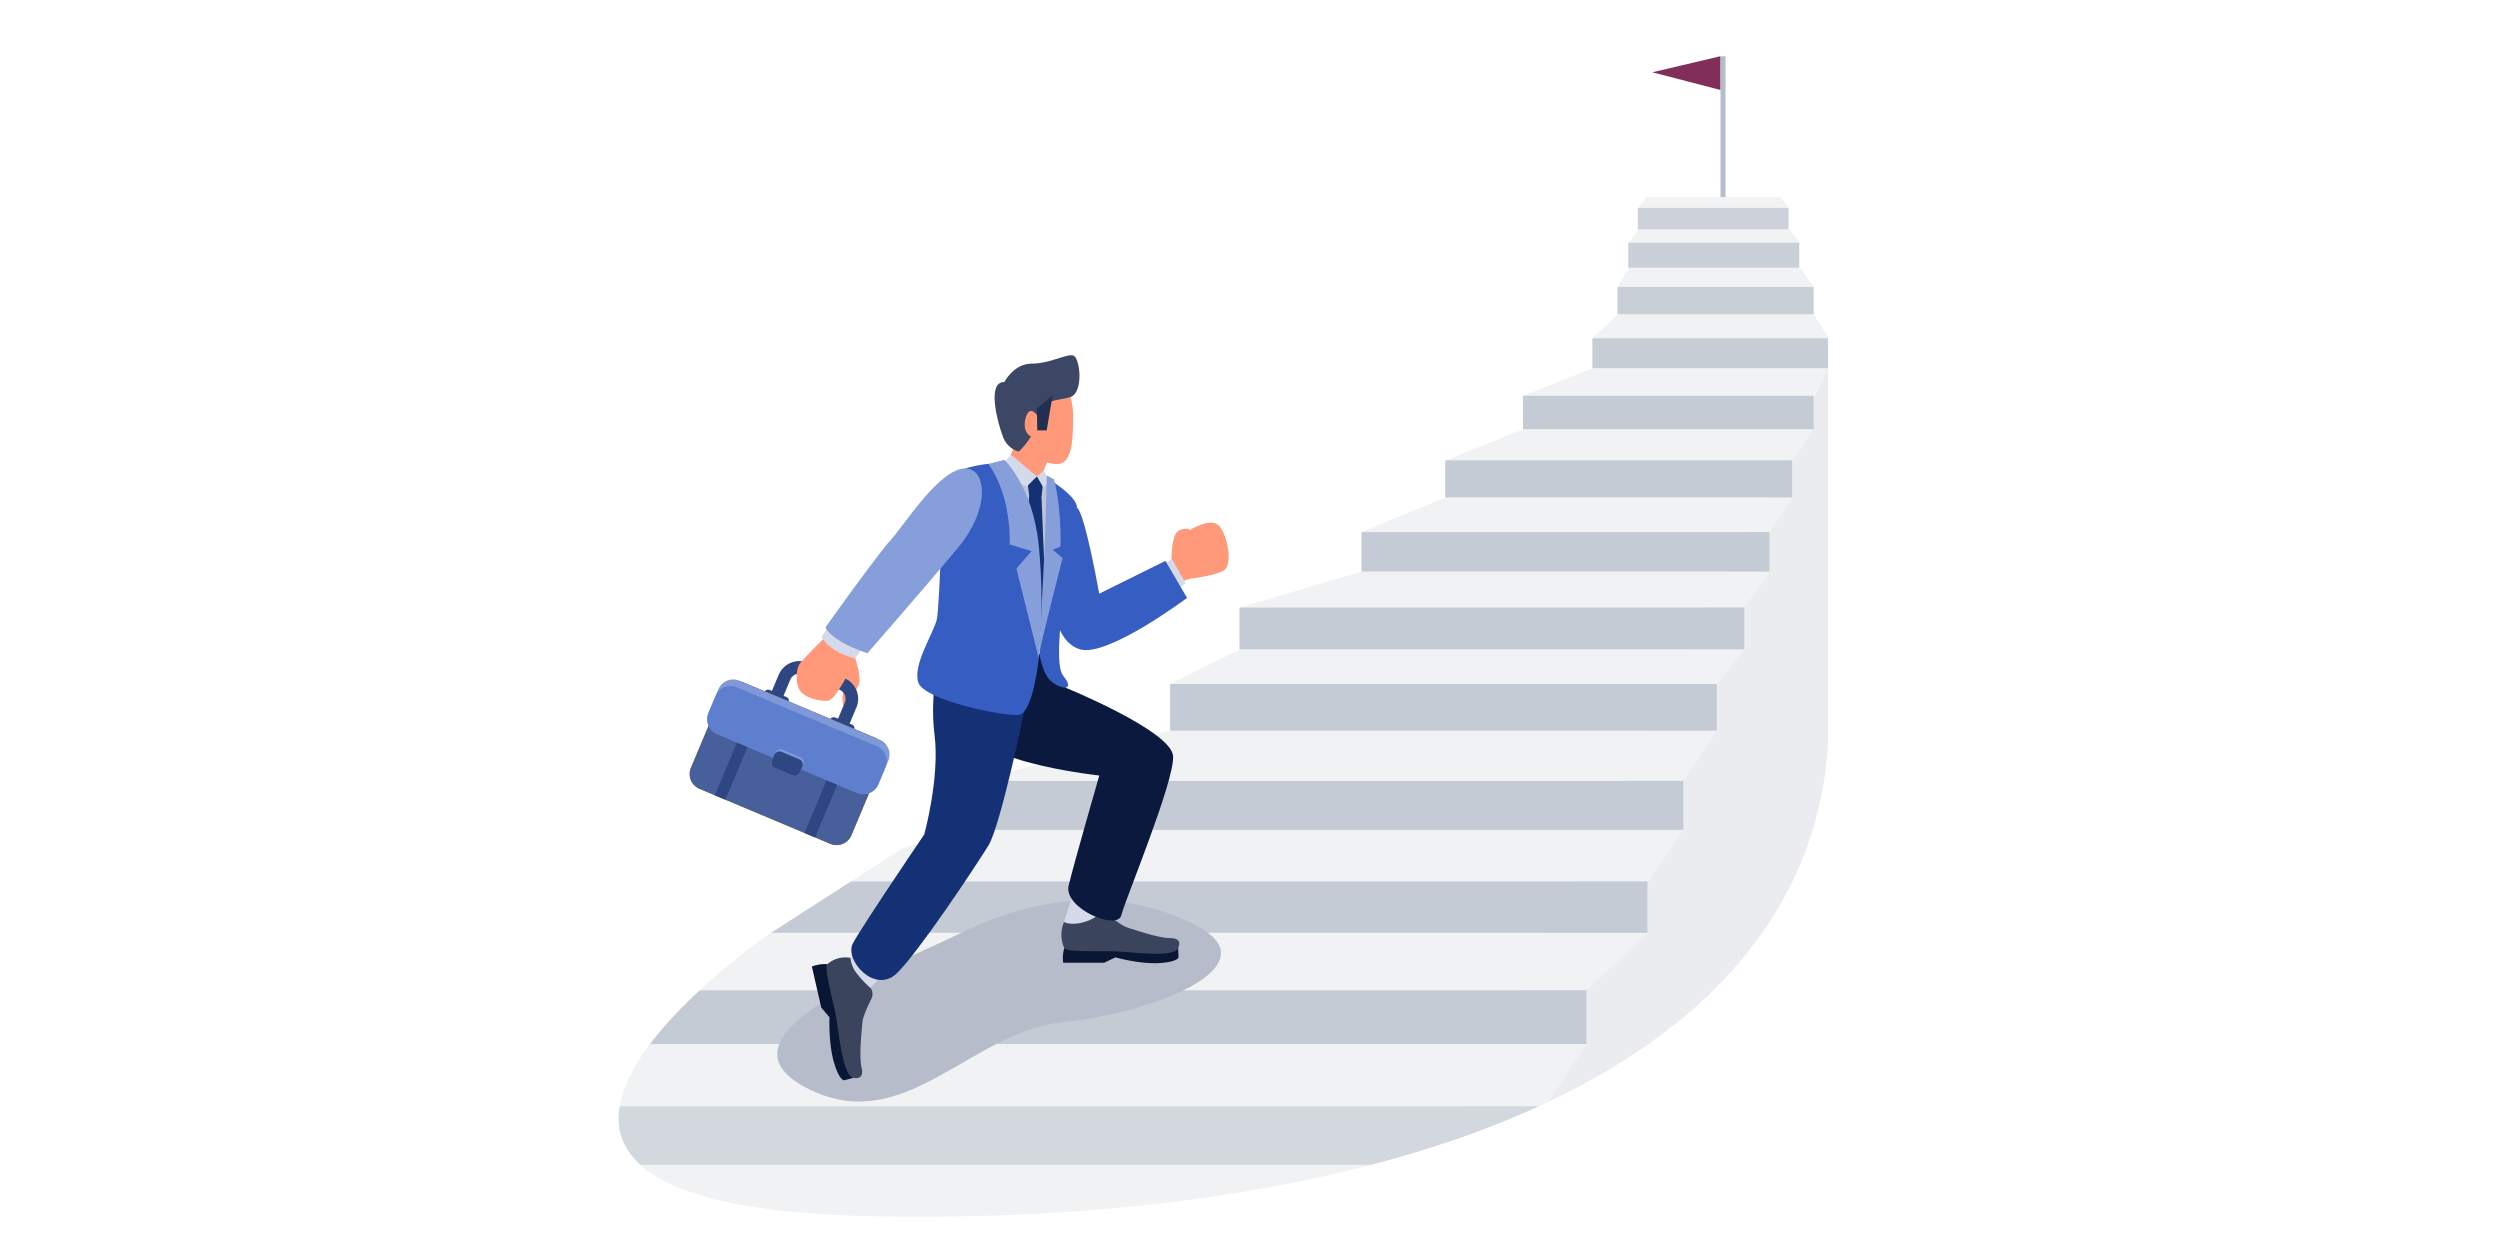 <svg xmlns="http://www.w3.org/2000/svg" xmlns:xlink="http://www.w3.org/1999/xlink" width="800" height="400" viewBox="0 0 800 400"><rect x="0" y="0" width="800" height="400" fill="#333333" stroke="none"/><defs><clipPath id="a"><path d="M371.116,117.77,205.8,291.485l-39.991,30.191-49.041,31.5s-128.979,87.55,32.476,90.723,306.029-44.3,306.029-159.627l-.137-121.392L442.508,117.77Z" transform="translate(-67.981 -117.77)" fill="none"/></clipPath><clipPath id="b"><rect width="413.318" height="411.801" fill="none"/></clipPath><clipPath id="c"><rect width="141.974" height="64.438" fill="none"/></clipPath><clipPath id="d"><path d="M211.7,766.383c30.19,14.188,50.972-18.871,80.3-21.868s67.431-18.092,42.566-31-51.99-8.948-75,2.383S175.86,749.539,211.7,766.383" transform="translate(-200.636 -705.467)" fill="none"/></clipPath><linearGradient id="e" x1="-0.283" y1="1.834" x2="-0.281" y2="1.834" gradientUnits="objectBoundingBox"><stop offset="0" stop-color="#fff"/><stop offset="0.032" stop-color="#fafbfb"/><stop offset="0.285" stop-color="#dcdfe5"/><stop offset="0.534" stop-color="#c7cbd5"/><stop offset="0.776" stop-color="#bac0cc"/><stop offset="1" stop-color="#b6bcc9"/></linearGradient><clipPath id="g"><path d="M430.97,405.445s-.124,14.271,8.58,17.084S473.922,406.1,473.922,406.1L467,394.252l-21.2,10.509s-4.464-25.445-7.111-27.615Z" transform="translate(-430.97 -377.146)" fill="none"/></clipPath><linearGradient id="h" x1="-3.827" y1="5.549" x2="-3.818" y2="5.549" gradientUnits="objectBoundingBox"><stop offset="0" stop-color="#5e7ece"/><stop offset="1" stop-color="#365ec2"/></linearGradient><clipPath id="j"><path d="M376.2,499.77s-12.416,16.883-8.825,25.926,38.809,12.933,38.809,12.933-8.039,27.892-9.8,35.176,15.575,14.587,16.831,9.563S430.3,540.446,429.8,532.408s-34.242-21.82-34.242-21.82l-6.065-10.817Z" transform="translate(-366.727 -499.77)" fill="none"/></clipPath><linearGradient id="k" x1="-2.066" y1="2.488" x2="-2.061" y2="2.488" gradientUnits="objectBoundingBox"><stop offset="0" stop-color="#203a7a"/><stop offset="0.411" stop-color="#182e64"/><stop offset="1" stop-color="#0a193d"/></linearGradient><clipPath id="l"><path d="M289.142,523.064c1.758,13.564-3.278,31.894-3.278,31.894S265.762,584.6,263,589.87s7.03,16.326,14.064,9.544,25.5-34.667,29.354-40.947,11.409-42.726,11.409-42.726V501.262L291.175,495.7s-3.792,13.8-2.033,27.364" transform="translate(-262.52 -495.7)" fill="none"/></clipPath><linearGradient id="m" x1="-1.705" y1="2.01" x2="-1.699" y2="2.01" gradientUnits="objectBoundingBox"><stop offset="0" stop-color="#294792"/><stop offset="0.387" stop-color="#294792"/><stop offset="1" stop-color="#153175"/></linearGradient><clipPath id="o"><path d="M402.467,406.663l4.373,7.641,4.551-6.6L409.757,367.9l-3.934-.468Z" transform="translate(-402.467 -367.429)" fill="none"/></clipPath><linearGradient id="p" x1="-17.264" y1="5.785" x2="-17.221" y2="5.785" xlink:href="#m"/><clipPath id="q"><path d="M409.662,352.619l.6,4.81a10.728,10.728,0,0,0,3.934.468l.513-4.944-1.979-1.726Z" transform="translate(-409.662 -351.227)" fill="none"/></clipPath><linearGradient id="r" x1="-31.061" y1="40.37" x2="-30.985" y2="40.37" xlink:href="#m"/><clipPath id="t"><path d="M327.667,345.722c-2.333,4.106-2.692,40.354-3.768,44.841s-7.716,14.356-5.922,20.1,27.522,10.947,32.154,10.408,6.4-18.124,6.4-18.124l-.577-31.044-5.824-17.765s-4.16-12.982-9.723-13.4c0,0-10.408.882-12.741,4.987" transform="translate(-317.671 -340.735)" fill="none"/></clipPath><linearGradient id="u" x1="-2.977" y1="3.479" x2="-2.967" y2="3.479" xlink:href="#h"/><clipPath id="v"><path d="M419.726,409.37s.718,5.563,3.175,8.4,9.027,4.519,4.424-1.223,4.424-50.245,4.424-53.834-8.848-8.951-8.848-8.951c.124,11.147-3.175,55.607-3.175,55.607" transform="translate(-419.726 -353.763)" fill="none"/></clipPath><linearGradient id="w" x1="-13.167" y1="4.033" x2="-13.136" y2="4.033" xlink:href="#h"/><clipPath id="y"><path d="M261.755,367.473c-4.306,4.666-20.929,28-20.929,28,2.512,4.845,13.458,8.255,13.458,8.255s18.058-20.646,28.825-33.566,9.222-25.508,2.548-25.554h-.039c-8.343,0-19.563,18.2-23.863,22.862" transform="translate(-240.826 -344.611)" fill="none"/></clipPath><linearGradient id="z" x1="-1.738" y1="4.734" x2="-1.731" y2="4.734" gradientUnits="objectBoundingBox"><stop offset="0" stop-color="#5e7ece"/><stop offset="1" stop-color="#869eda"/></linearGradient><clipPath id="aa"><path d="M394.169,252.618c-5.772,0-8.76,5.9-8.76,5.9-5.688-.109-2.174,12.884-.536,17.241a7.6,7.6,0,0,0,5.14,5.033s5.038-4.532,6.4-10.919,5.819-5.131,10.143-6.57,3.1-12.755.863-13.3a2.49,2.49,0,0,0-.588-.063c-2.485,0-7.35,2.684-12.664,2.684" transform="translate(-382.29 -249.934)" fill="none"/></clipPath><linearGradient id="ab" x1="-4.614" y1="10.246" x2="-4.601" y2="10.246" gradientUnits="objectBoundingBox"><stop offset="0" stop-color="#0a193d"/><stop offset="1" stop-color="#3b4764"/></linearGradient><clipPath id="ad"><path d="M417.681,287.627l.1,7.031H420.8l1.9-11.234Z" transform="translate(-417.681 -283.424)" fill="none"/></clipPath><linearGradient id="ae" x1="-31.87" y1="27" x2="-31.793" y2="27" gradientUnits="objectBoundingBox"><stop offset="0" stop-color="#0a193d"/><stop offset="0.48" stop-color="#222f50"/><stop offset="1" stop-color="#222f50"/></linearGradient><clipPath id="af"><path d="M377.067,338.68c7.716,10.826,6.819,25.781,6.819,25.781l7,2.153-4.845,5.563,7.152,28.712a185.319,185.319,0,0,0,0-36.218c-2-18.991-11.006-27.266-11.006-27.266Z" transform="translate(-377.067 -337.406)" fill="none"/></clipPath><linearGradient id="ag" x1="-7.964" y1="4.452" x2="-7.943" y2="4.452" xlink:href="#z"/><clipPath id="ah"><path d="M421.286,376.092c-.235,3.373-1.56,31.228-1.56,31.228.483-3.315,7.418-30.429,7.418-30.429l-3.128-2.663,2.463-1.065c.333-13.247-2.064-21.45-2.064-21.45l-2.308-1.272s-.585,22.258-.821,25.651" transform="translate(-419.726 -350.441)" fill="none"/></clipPath><linearGradient id="ai" x1="-21.659" y1="4.882" x2="-21.607" y2="4.882" xlink:href="#z"/><clipPath id="aj"><rect width="1.605" height="45.061" fill="none"/></clipPath><linearGradient id="ak" x1="-235.897" y1="9.139" x2="-235.659" y2="9.139" xlink:href="#e"/><clipPath id="an"><rect width="800" height="400"/></clipPath></defs><g id="am" clip-path="url(#an)"><rect width="800" height="400" fill="#fff"/><g transform="translate(171.931 18)"><g transform="translate(26.023 45.082)"><g clip-path="url(#a)"><path d="M838.291,260.721V562.749L689,562.858Z" transform="translate(-451.276 -206)" fill="#eaecf0"/><path d="M882.276,223.426h75.579l-4.915-7.656H890.192Z" transform="translate(-570.566 -178.256)" fill="#f0f2f4"/><path d="M.276,751.144h335.65l19.813-18.374H74.893Z" transform="translate(-26.193 -497.349)" fill="#f0f2f4"/><path d="M0,795.191V902.6H303.274l4.158-12.25H0V870.824H307.432l15.2-25.265H0V826.8H322.633L335.756,806.9H0Z" transform="translate(-26.023 -535.876)" fill="#f0f2f4"/><path d="M824.27,269.574h92.979l4.8-8.8H846.475Z" transform="translate(-534.765 -206.03)" fill="#f0f2f4"/><path d="M902.954,182.895H965.7l-4.259-6.125H906.636Z" transform="translate(-583.329 -154.185)" fill="#f0f2f4"/><path d="M912.572,148.981H967.38l-3.495-4.211H915.593Z" transform="translate(-589.265 -134.434)" fill="#f0f2f4"/><path d="M587.643,442.254H749.056l8.078-11.484H626.413Z" transform="translate(-388.718 -310.954)" fill="#f0f2f4"/><path d="M759.44,321.723H870.5l6.739-9.953h-92.98Z" transform="translate(-494.751 -237.507)" fill="#f0f2f4"/><path d="M920.464,121.215h48.293l-2.949-3.445H923.013Z" transform="translate(-594.135 -117.77)" fill="#f0f2f4"/><path d="M528.979,506.871H704.014l8.835-11.1H551.436Z" transform="translate(-352.51 -351.072)" fill="#f0f2f4"/><path d="M688.923,379.871H819.645l7.329-11.1H715.916Z" transform="translate(-451.228 -272.688)" fill="#f0f2f4"/><path d="M195.2,663.23H476.048l11.173-16.46H260.248Z" transform="translate(-146.502 -444.27)" fill="#f0f2f4"/><path d="M365.125,579.847H592.1l10.784-16.077H427.848Z" transform="translate(-251.379 -393.042)" fill="#f0f2f4"/><path d="M932.794,77.45h38.112l-2.184-2.68h-34.04Z" transform="translate(-601.746 -91.23)" fill="#f0f2f4"/><path d="M927.122,97.832h42.8l-2.512-3.062H929.293Z" transform="translate(-598.245 -103.574)" fill="#f0f2f4"/><path d="M939.8,60.77,937.727,62.3h34.039l-2.4-1.531Z" transform="translate(-604.79 -82.589)" fill="#f0f2f4"/><rect width="322.316" height="18.757" transform="translate(-26.023 290.926)" fill="#d3d8df"/><path d="M0,786.29V798H335.714V780.77H0Z" transform="translate(-26.023 -526.975)" fill="#c5cbd5"/><rect width="280.591" height="16.46" transform="translate(48.622 218.96)" fill="#c5cbd5"/><rect width="226.999" height="15.695" transform="translate(113.698 186.805)" fill="#c5cbd5"/><rect width="174.939" height="14.929" transform="translate(176.477 155.799)" fill="#c5cbd5"/><path d="M587,462.326v11.841H748.541v-13.4H587Z" transform="translate(-388.321 -329.47)" fill="#c5cbd5"/><rect width="130.534" height="12.632" transform="translate(237.724 107.183)" fill="#c5cbd5"/><rect width="111.011" height="11.867" transform="translate(264.52 84.215)" fill="#c5cbd5"/><rect width="93.02" height="10.718" transform="translate(289.402 63.544)" fill="#c4cbd4"/><rect width="75.411" height="9.57" transform="translate(311.604 45.17)" fill="#c6cdd5"/><rect width="62.779" height="8.804" transform="translate(319.643 28.71)" fill="#c8cfd7"/><rect width="54.74" height="8.039" transform="translate(323.088 14.546)" fill="#cad0d8"/><rect width="48.233" height="6.89" transform="translate(326.151 3.445)" fill="#cdd2da"/><rect width="42.873" height="5.742" transform="translate(328.83 -5.742)" fill="#cfd4db"/><rect width="38.28" height="4.976" transform="translate(330.744 -13.781)" fill="#d1d6dd"/><rect width="34.069" height="3.828" transform="translate(332.658 -20.288)" fill="#d3d8de"/><rect width="29.475" height="3.062" transform="translate(334.955 -24.882)" fill="#d5dae0"/></g></g><g transform="translate(0 0.002)"><g clip-path="url(#b)"><g transform="translate(76.803 270.05)" style="mix-blend-mode:multiply;isolation:isolate"><g clip-path="url(#c)"><g transform="translate(0 0)"><g clip-path="url(#d)"><rect width="183.575" height="79.96" transform="translate(-24.775 -4.856)" fill="url(#e)"/></g></g></g></g></g></g><path d="M443.076,696.3l-3.753,11.56,12.115-.091,1.71-7.545Z" transform="translate(-271.152 -429.756)" fill="#d4dae9"/><path d="M265.45,753.288l6.725-6.845L266.05,736.6l-7.726,7.771Z" transform="translate(-159.438 -454.629)" fill="#d4dae9"/><g transform="translate(0 0.002)"><g clip-path="url(#b)"><path d="M234.4,758.931a11.689,11.689,0,0,0-4.857.748l2.987,13.1,2.653,3.182s-.373,8.11,1.4,14.294,3.381,5.829,3.381,5.829l2.849-.771Z" transform="translate(-141.675 -468.402)" fill="#091634"/><path d="M249.473,753.435a8.762,8.762,0,0,0-7.332,1.982c-1.257,1.033,1.922,12.249,2.791,17.151s2.051,18.588,5.5,19.267c1.172.23,3.435.336,2.6-3.329s.038-11.325.246-14.234c.139-1.956,1.818-5.559,2.9-7.707a3.4,3.4,0,0,0-.209-3.422,30.576,30.576,0,0,1-4.082-4.266,9.644,9.644,0,0,1-2.419-5.442" transform="translate(-149.271 -464.928)" fill="#3a455d"/><path d="M530.2,401.536s-.161-8.211,2.58-9.259,3.225,0,3.225,0,6.046-3.87,8.949-1.773,5.4,13.221,1.612,14.915-10.561,2.42-10.561,2.42l-1.8.636Z" transform="translate(-327.242 -240.637)" fill="#ff997a"/><path d="M256.469,496.095a26.845,26.845,0,0,1,1.4,6.786c0,2.72-2.228,4.366-2.651,5.793s-2.382,5.159-2.775,1.427,1.583-4.561-.722-7.22,0-11.222,0-11.222Z" transform="translate(-154.73 -303.455)" fill="#ff997a"/><path d="M184.371,525.059,190.7,510a7.175,7.175,0,0,1,9.383-3.83l11.654,4.9a7.174,7.174,0,0,1,3.83,9.383l-6.331,15.062a7.174,7.174,0,0,1-9.382,3.83l-11.655-4.9a7.175,7.175,0,0,1-3.829-9.383m14.154-15.18a3.143,3.143,0,0,0-4.111,1.678l-6.331,15.062a3.144,3.144,0,0,0,1.679,4.112l11.654,4.9a3.144,3.144,0,0,0,4.111-1.678l6.331-15.062a3.144,3.144,0,0,0-1.679-4.112Z" transform="translate(-113.449 -312.064)" fill="#2e4681"/><path d="M245.21,555.011l5.369,2.257a1.287,1.287,0,0,0,1-2.373l-5.37-2.257a1.287,1.287,0,1,0-1,2.373" transform="translate(-150.858 -341.029)" fill="#2e4681"/><path d="M190.358,531.956l5.37,2.257a1.287,1.287,0,0,0,1-2.373l-5.37-2.257a1.287,1.287,0,1,0-1,2.373" transform="translate(-117.003 -326.799)" fill="#2e4681"/><path d="M130.532,557,172.391,574.6a5.153,5.153,0,0,0,6.747-2.754L189.42,547.38a5.153,5.153,0,0,0-2.754-6.747l-41.859-17.594a5.153,5.153,0,0,0-6.747,2.754l-10.282,24.462A5.153,5.153,0,0,0,130.532,557" transform="translate(-78.615 -322.573)" fill="#d49100"/><path d="M130.532,557,172.391,574.6a5.153,5.153,0,0,0,6.747-2.754L189.42,547.38a5.153,5.153,0,0,0-2.754-6.747l-41.859-17.594a5.153,5.153,0,0,0-6.747,2.754l-10.282,24.462A5.153,5.153,0,0,0,130.532,557" transform="translate(-78.615 -322.573)" fill="#475f9b"/><rect width="33" height="3.68" transform="matrix(0.387, -0.922, 0.922, 0.387, 85.501, 248.545)" fill="#2e4681"/><rect width="33" height="3.68" transform="translate(56.798 236.481) rotate(-67.204)" fill="#2e4681"/><path d="M145.2,538.437l44.856,18.853a5.153,5.153,0,0,0,6.747-2.754l3.17-7.542a5.153,5.153,0,0,0-2.754-6.747l-44.856-18.854a5.153,5.153,0,0,0-6.747,2.754l-3.17,7.542a5.153,5.153,0,0,0,2.754,6.747" transform="translate(-87.666 -321.558)" fill="#7e98d8"/><path d="M145.2,541.843,190.051,560.7a5.153,5.153,0,0,0,6.747-2.754l2.282-5.429a5.153,5.153,0,0,0-2.754-6.747l-44.856-18.853a5.153,5.153,0,0,0-6.747,2.754l-2.282,5.429a5.153,5.153,0,0,0,2.754,6.747" transform="translate(-87.666 -324.964)" fill="#5e7ece"/><path d="M205.871,584.235l-1.044,2.483a1.841,1.841,0,0,1-2.41.983l-5.632-2.367a1.84,1.84,0,0,1-.983-2.409l1.043-2.483a1.84,1.84,0,0,1,2.409-.983l5.632,2.367a1.84,1.84,0,0,1,.983,2.409" transform="translate(-120.761 -357.556)" fill="#7e98d8"/><path d="M205.578,586.053l-.751,1.787a1.84,1.84,0,0,1-2.409.983l-5.632-2.367a1.84,1.84,0,0,1-.983-2.409l.751-1.787a1.84,1.84,0,0,1,2.409-.983l5.632,2.367a1.84,1.84,0,0,1,.983,2.409" transform="translate(-120.761 -358.678)" fill="#2e4681"/><path d="M233.339,496.986s-4.208,8.343-6.4,8.782-7.794-.878-9.221-3.4-1.1-6.7,0-8.343,8.26-8.672,8.26-8.672l7.833,5.245Z" transform="translate(-133.787 -299.561)" fill="#ff997a"/><path d="M528.287,429.449l2.015-1.295-4.515-7.828-2.741,1.786Z" transform="translate(-322.826 -259.428)" fill="#d4dae9"/></g></g><g transform="translate(164.974 144.371)"><g clip-path="url(#g)"><rect width="43.077" height="48.195" transform="translate(-0.124)" fill="url(#h)"/></g></g><g transform="translate(0 0.002)"><g clip-path="url(#b)"><path d="M439.784,745.477a11.269,11.269,0,0,0-.342,4.664H452.56l3.6-1.715s7.638,2.175,13.908,1.831,6.281-1.924,6.281-1.924l-.115-2.924Z" transform="translate(-271.151 -460.07)" fill="#091634"/><path d="M438.931,717.535a10.48,10.48,0,0,0,.085,8.321c.71,1.421,12.076.829,16.93,1.065s18.136,2.081,19.531-1.058c.474-1.065,1.066-3.2-2.6-3.2s-10.77-2.493-13.494-3.322-8.169-5.683-8.169-5.683-.944,2.327-5.551,3.787c-4.342,1.376-6.728.087-6.728.087" transform="translate(-270.389 -440.475)" fill="#3a455d"/></g></g><g transform="translate(140.382 191.311)"><g clip-path="url(#j)"><rect width="66.515" height="88.622" transform="translate(-2.939 0)" fill="url(#k)"/></g></g><g transform="translate(100.492 189.753)"><g clip-path="url(#l)"><rect width="57.591" height="110.496" transform="translate(-2.285 0)" fill="url(#m)"/></g></g><g transform="translate(0 0.002)"><g clip-path="url(#b)"><path d="M402.859,324.418s-2.788,4.969-2.788,9.457c0,3.031-8.284.364-11.6-1.091s.808-4.364,4.323-15.4Z" transform="translate(-239.014 -195.893)" fill="#ff997a"/><path d="M408.092,352.2l-2.513-.813-1.979-.158-5.664,1.242-3.069.816,5.781,17.9L402.7,403.5l3.406-4.311Z" transform="translate(-243.713 -216.779)" fill="#bcc4d6"/></g></g><g transform="translate(154.063 140.651)"><g clip-path="url(#o)"><rect width="8.924" height="46.874" fill="url(#p)"/></g></g><g transform="translate(156.818 134.449)"><g clip-path="url(#q)"><rect width="5.049" height="6.87" fill="url(#r)"/></g></g><g transform="translate(0 0.002)"><g clip-path="url(#b)"><path d="M396.623,266.782c11.42-2.768,15.826,3.258,15.826,13.033s-.931,15.593-6.051,14.9-12.8-5.12-14.662-11.171-2.793-14.9,4.888-16.757" transform="translate(-240.979 -164.244)" fill="#ff997a"/><path d="M398.9,339.992l-3.256,3.256s-5.931-2.442-8.391-6.24l3.3-3.983Z" transform="translate(-239.015 -205.545)" fill="#d4dae9"/><path d="M419.873,346.378l-2.193,1.856,2.193,3.8,1.765-2.827Z" transform="translate(-257.793 -213.787)" fill="#d4dae9"/></g></g><g transform="translate(121.604 130.432)"><g clip-path="url(#t)"><rect width="40.35" height="80.872" transform="translate(-1.489)" fill="url(#u)"/></g></g><g transform="translate(160.67 135.42)"><g clip-path="url(#v)"><rect width="12.202" height="68.527" transform="translate(0)" fill="url(#w)"/></g></g><g transform="translate(0 0.002)"><g clip-path="url(#b)"><path d="M251.092,483.041l-2.777,3.707s-7.5-1.346-10.83-6.9l2.5-3.333Z" transform="translate(-146.576 -294.108)" fill="#d4dae9"/></g></g><g transform="translate(92.188 131.916)"><g clip-path="url(#y)"><rect width="53.05" height="59.12" transform="translate(0 0)" fill="url(#z)"/></g></g><g transform="translate(146.34 95.674)"><g clip-path="url(#aa)"><rect width="31.161" height="30.853" transform="translate(-2.569 0)" fill="url(#ab)"/></g></g><g transform="translate(0 0.002)"><g clip-path="url(#b)"><path d="M411.946,298.63s-1.934-3.276-3.353-1.638-2.419,8.079,2.776,8.079Z" transform="translate(-251.482 -183.023)" fill="#ff997a"/></g></g><g transform="translate(159.887 108.494)"><g clip-path="url(#ad)"><rect width="5.017" height="11.234" fill="url(#ae)"/></g></g><g transform="translate(144.34 129.158)"><g clip-path="url(#af)"><rect width="18.124" height="63.484" fill="url(#ag)"/></g></g><g transform="translate(160.67 134.148)"><g clip-path="url(#ah)"><rect width="7.418" height="56.879" transform="translate(0 0)" fill="url(#ai)"/></g></g><g transform="translate(378.631 0.002)"><g clip-path="url(#aj)"><rect width="1.605" height="45.061" fill="url(#ak)"/></g></g><g transform="translate(0 0.002)"><g clip-path="url(#b)"><path d="M953.882,0,932.1,5.137l21.78,5.641Z" transform="translate(-575.296 -0.004)" fill="#812e58"/></g></g><rect width="413.318" height="411.802" fill="none"/></g></g></svg>